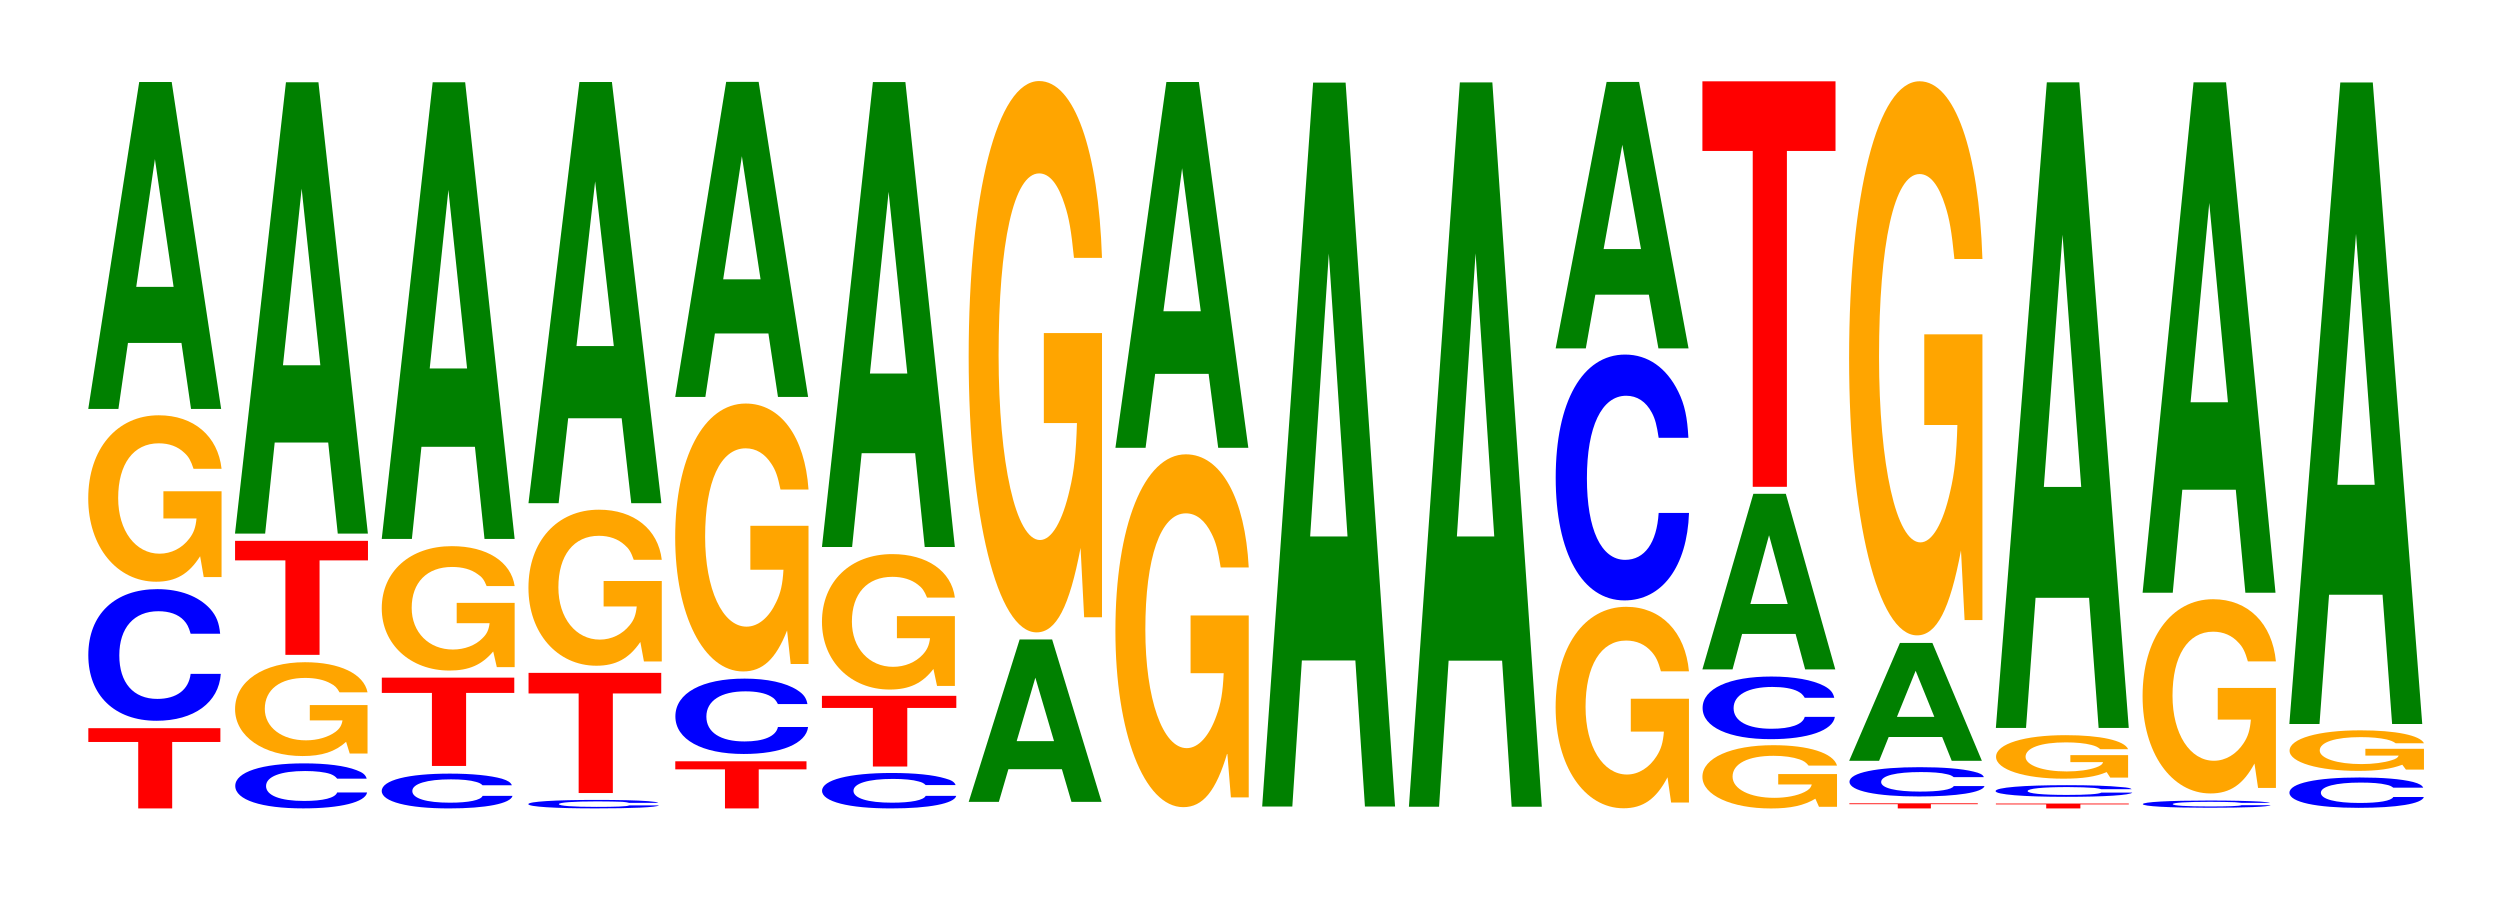 <?xml version="1.0" encoding="UTF-8"?>
<svg xmlns="http://www.w3.org/2000/svg" xmlns:xlink="http://www.w3.org/1999/xlink" width="184pt" height="66pt" viewBox="0 0 184 66" version="1.1">
<defs>
<g>
<symbol overflow="visible" id="glyph0-0">
<path style="stroke:none;" d="M 6.406 -4.891 L 9.953 -4.891 L 9.953 -5.906 L 0.234 -5.906 L 0.234 -4.891 L 3.906 -4.891 L 3.906 0 L 6.406 0 Z M 6.406 -4.891 "/>
</symbol>
<symbol overflow="visible" id="glyph1-0">
<path style="stroke:none;" d="M 10.375 -6.109 C 10.297 -6.906 10.109 -7.406 9.641 -7.938 C 8.781 -8.875 7.406 -9.391 5.75 -9.391 C 2.625 -9.391 0.672 -7.531 0.672 -4.531 C 0.672 -1.578 2.609 0.297 5.688 0.297 C 8.453 0.297 10.281 -1.047 10.422 -3.156 L 8.203 -3.156 C 8.062 -1.984 7.172 -1.312 5.75 -1.312 C 3.984 -1.312 2.953 -2.5 2.953 -4.516 C 2.953 -6.547 4.031 -7.766 5.828 -7.766 C 6.625 -7.766 7.281 -7.547 7.703 -7.094 C 7.938 -6.844 8.062 -6.609 8.203 -6.109 Z M 10.375 -6.109 "/>
</symbol>
<symbol overflow="visible" id="glyph2-0">
<path style="stroke:none;" d="M 10.422 -6.281 L 6.141 -6.281 L 6.141 -4.281 L 8.578 -4.281 C 8.516 -3.625 8.375 -3.219 8.047 -2.797 C 7.516 -2.094 6.719 -1.688 5.859 -1.688 C 4.094 -1.688 2.812 -3.375 2.812 -5.781 C 2.812 -8.297 3.938 -9.812 5.797 -9.812 C 6.562 -9.812 7.203 -9.578 7.688 -9.109 C 8 -8.828 8.156 -8.547 8.359 -7.938 L 10.422 -7.938 C 10.156 -10.344 8.375 -11.875 5.797 -11.875 C 2.719 -11.875 0.609 -9.391 0.609 -5.75 C 0.609 -2.203 2.719 0.375 5.609 0.375 C 7.047 0.375 8.016 -0.188 8.844 -1.5 L 9.109 0.031 L 10.422 0.031 Z M 10.422 -6.281 "/>
</symbol>
<symbol overflow="visible" id="glyph3-0">
<path style="stroke:none;" d="M 7.234 -4.859 L 7.938 0 L 10.156 0 L 6.516 -24.062 L 4.125 -24.062 L 0.375 0 L 2.594 0 L 3.297 -4.859 Z M 6.656 -8.984 L 3.906 -8.984 L 5.281 -18.391 Z M 6.656 -8.984 "/>
</symbol>
<symbol overflow="visible" id="glyph4-0">
<path style="stroke:none;" d="M 10.344 -2.094 C 10.266 -2.375 10.062 -2.547 9.594 -2.719 C 8.75 -3.047 7.375 -3.219 5.734 -3.219 C 2.609 -3.219 0.672 -2.578 0.672 -1.562 C 0.672 -0.531 2.594 0.094 5.672 0.094 C 8.406 0.094 10.25 -0.359 10.375 -1.078 L 8.172 -1.078 C 8.031 -0.672 7.141 -0.453 5.734 -0.453 C 3.969 -0.453 2.938 -0.859 2.938 -1.547 C 2.938 -2.25 4.016 -2.656 5.812 -2.656 C 6.594 -2.656 7.25 -2.578 7.672 -2.438 C 7.906 -2.344 8.031 -2.266 8.172 -2.094 Z M 10.344 -2.094 "/>
</symbol>
<symbol overflow="visible" id="glyph5-0">
<path style="stroke:none;" d="M 10.359 -3.547 L 6.109 -3.547 L 6.109 -2.422 L 8.516 -2.422 C 8.453 -2.047 8.312 -1.812 8 -1.578 C 7.469 -1.188 6.672 -0.953 5.828 -0.953 C 4.062 -0.953 2.797 -1.906 2.797 -3.266 C 2.797 -4.688 3.922 -5.547 5.766 -5.547 C 6.531 -5.547 7.172 -5.406 7.641 -5.141 C 7.953 -4.984 8.109 -4.828 8.297 -4.484 L 10.359 -4.484 C 10.094 -5.844 8.312 -6.703 5.75 -6.703 C 2.688 -6.703 0.609 -5.297 0.609 -3.25 C 0.609 -1.25 2.703 0.203 5.578 0.203 C 7 0.203 7.969 -0.109 8.781 -0.844 L 9.047 0.016 L 10.359 0.016 Z M 10.359 -3.547 "/>
</symbol>
<symbol overflow="visible" id="glyph6-0">
<path style="stroke:none;" d="M 6.453 -6.953 L 10.016 -6.953 L 10.016 -8.391 L 0.234 -8.391 L 0.234 -6.953 L 3.938 -6.953 L 3.938 0 L 6.453 0 Z M 6.453 -6.953 "/>
</symbol>
<symbol overflow="visible" id="glyph7-0">
<path style="stroke:none;" d="M 7.234 -6.703 L 7.938 0 L 10.156 0 L 6.516 -33.219 L 4.125 -33.219 L 0.375 0 L 2.594 0 L 3.297 -6.703 Z M 6.656 -12.391 L 3.906 -12.391 L 5.281 -25.391 Z M 6.656 -12.391 "/>
</symbol>
<symbol overflow="visible" id="glyph8-0">
<path style="stroke:none;" d="M 10.234 -1.625 C 10.156 -1.828 9.953 -1.969 9.5 -2.109 C 8.656 -2.344 7.312 -2.484 5.672 -2.484 C 2.578 -2.484 0.656 -2 0.656 -1.203 C 0.656 -0.422 2.562 0.078 5.609 0.078 C 8.328 0.078 10.141 -0.281 10.281 -0.844 L 8.078 -0.844 C 7.953 -0.531 7.062 -0.344 5.672 -0.344 C 3.938 -0.344 2.906 -0.656 2.906 -1.203 C 2.906 -1.734 3.969 -2.062 5.75 -2.062 C 6.531 -2.062 7.172 -2 7.594 -1.875 C 7.828 -1.812 7.953 -1.75 8.078 -1.625 Z M 10.234 -1.625 "/>
</symbol>
<symbol overflow="visible" id="glyph9-0">
<path style="stroke:none;" d="M 6.438 -5.375 L 9.984 -5.375 L 9.984 -6.5 L 0.234 -6.5 L 0.234 -5.375 L 3.922 -5.375 L 3.922 0 L 6.438 0 Z M 6.438 -5.375 "/>
</symbol>
<symbol overflow="visible" id="glyph10-0">
<path style="stroke:none;" d="M 10.391 -4.703 L 6.125 -4.703 L 6.125 -3.203 L 8.547 -3.203 C 8.484 -2.703 8.344 -2.406 8.016 -2.094 C 7.5 -1.562 6.688 -1.266 5.844 -1.266 C 4.078 -1.266 2.812 -2.531 2.812 -4.328 C 2.812 -6.203 3.938 -7.344 5.781 -7.344 C 6.547 -7.344 7.188 -7.172 7.672 -6.812 C 7.984 -6.609 8.141 -6.406 8.328 -5.938 L 10.391 -5.938 C 10.125 -7.734 8.344 -8.875 5.766 -8.875 C 2.703 -8.875 0.609 -7.016 0.609 -4.297 C 0.609 -1.656 2.719 0.281 5.594 0.281 C 7.031 0.281 7.984 -0.141 8.812 -1.125 L 9.078 0.031 L 10.391 0.031 Z M 10.391 -4.703 "/>
</symbol>
<symbol overflow="visible" id="glyph11-0">
<path style="stroke:none;" d="M 7.234 -6.781 L 7.938 0 L 10.156 0 L 6.516 -33.609 L 4.125 -33.609 L 0.375 0 L 2.594 0 L 3.297 -6.781 Z M 6.656 -12.547 L 3.906 -12.547 L 5.281 -25.688 Z M 6.656 -12.547 "/>
</symbol>
<symbol overflow="visible" id="glyph12-0">
<path style="stroke:none;" d="M 10.219 -0.391 C 10.141 -0.453 9.953 -0.469 9.484 -0.516 C 8.641 -0.578 7.297 -0.609 5.672 -0.609 C 2.578 -0.609 0.656 -0.484 0.656 -0.297 C 0.656 -0.109 2.562 0.016 5.609 0.016 C 8.312 0.016 10.125 -0.062 10.266 -0.203 L 8.078 -0.203 C 7.938 -0.125 7.062 -0.094 5.672 -0.094 C 3.922 -0.094 2.906 -0.172 2.906 -0.297 C 2.906 -0.422 3.969 -0.5 5.734 -0.5 C 6.516 -0.5 7.156 -0.484 7.578 -0.469 C 7.828 -0.453 7.938 -0.422 8.078 -0.391 Z M 10.219 -0.391 "/>
</symbol>
<symbol overflow="visible" id="glyph13-0">
<path style="stroke:none;" d="M 6.438 -7.328 L 10 -7.328 L 10 -8.844 L 0.234 -8.844 L 0.234 -7.328 L 3.922 -7.328 L 3.922 0 L 6.438 0 Z M 6.438 -7.328 "/>
</symbol>
<symbol overflow="visible" id="glyph14-0">
<path style="stroke:none;" d="M 10.422 -5.891 L 6.141 -5.891 L 6.141 -4.016 L 8.578 -4.016 C 8.516 -3.391 8.375 -3.016 8.047 -2.625 C 7.516 -1.969 6.719 -1.578 5.859 -1.578 C 4.094 -1.578 2.812 -3.172 2.812 -5.422 C 2.812 -7.781 3.938 -9.219 5.797 -9.219 C 6.562 -9.219 7.203 -8.984 7.688 -8.547 C 8 -8.281 8.156 -8.031 8.359 -7.453 L 10.422 -7.453 C 10.156 -9.703 8.375 -11.141 5.797 -11.141 C 2.719 -11.141 0.609 -8.812 0.609 -5.391 C 0.609 -2.078 2.719 0.344 5.609 0.344 C 7.047 0.344 8.016 -0.188 8.844 -1.406 L 9.109 0.031 L 10.422 0.031 Z M 10.422 -5.891 "/>
</symbol>
<symbol overflow="visible" id="glyph15-0">
<path style="stroke:none;" d="M 7.234 -6.25 L 7.938 0 L 10.156 0 L 6.516 -31 L 4.125 -31 L 0.375 0 L 2.594 0 L 3.297 -6.25 Z M 6.656 -11.562 L 3.906 -11.562 L 5.281 -23.688 Z M 6.656 -11.562 "/>
</symbol>
<symbol overflow="visible" id="glyph16-0">
<path style="stroke:none;" d="M 6.375 -2.875 L 9.891 -2.875 L 9.891 -3.469 L 0.234 -3.469 L 0.234 -2.875 L 3.891 -2.875 L 3.891 0 L 6.375 0 Z M 6.375 -2.875 "/>
</symbol>
<symbol overflow="visible" id="glyph17-0">
<path style="stroke:none;" d="M 10.391 -3.5 C 10.312 -3.953 10.109 -4.234 9.641 -4.531 C 8.797 -5.078 7.422 -5.375 5.766 -5.375 C 2.625 -5.375 0.672 -4.312 0.672 -2.594 C 0.672 -0.906 2.609 0.172 5.703 0.172 C 8.453 0.172 10.297 -0.594 10.438 -1.812 L 8.219 -1.812 C 8.078 -1.125 7.172 -0.75 5.766 -0.75 C 3.984 -0.75 2.953 -1.422 2.953 -2.578 C 2.953 -3.75 4.031 -4.438 5.828 -4.438 C 6.625 -4.438 7.281 -4.312 7.703 -4.062 C 7.953 -3.922 8.078 -3.781 8.219 -3.5 Z M 10.391 -3.5 "/>
</symbol>
<symbol overflow="visible" id="glyph18-0">
<path style="stroke:none;" d="M 10.422 -10.125 L 6.141 -10.125 L 6.141 -6.891 L 8.578 -6.891 C 8.516 -5.828 8.375 -5.188 8.047 -4.516 C 7.516 -3.375 6.719 -2.703 5.859 -2.703 C 4.094 -2.703 2.812 -5.453 2.812 -9.312 C 2.812 -13.375 3.938 -15.828 5.797 -15.828 C 6.562 -15.828 7.203 -15.438 7.688 -14.688 C 8 -14.219 8.156 -13.781 8.359 -12.797 L 10.422 -12.797 C 10.156 -16.672 8.375 -19.125 5.797 -19.125 C 2.719 -19.125 0.609 -15.125 0.609 -9.266 C 0.609 -3.562 2.719 0.594 5.609 0.594 C 7.047 0.594 8.016 -0.312 8.844 -2.422 L 9.109 0.047 L 10.422 0.047 Z M 10.422 -10.125 "/>
</symbol>
<symbol overflow="visible" id="glyph19-0">
<path style="stroke:none;" d="M 7.234 -4.672 L 7.938 0 L 10.156 0 L 6.516 -23.188 L 4.125 -23.188 L 0.375 0 L 2.594 0 L 3.297 -4.672 Z M 6.656 -8.656 L 3.906 -8.656 L 5.281 -17.719 Z M 6.656 -8.656 "/>
</symbol>
<symbol overflow="visible" id="glyph20-0">
<path style="stroke:none;" d="M 10.5 -1.641 C 10.422 -1.859 10.219 -2 9.75 -2.125 C 8.875 -2.391 7.5 -2.531 5.812 -2.531 C 2.641 -2.531 0.672 -2.016 0.672 -1.219 C 0.672 -0.422 2.625 0.078 5.75 0.078 C 8.547 0.078 10.406 -0.281 10.547 -0.844 L 8.297 -0.844 C 8.156 -0.531 7.25 -0.344 5.812 -0.344 C 4.031 -0.344 2.984 -0.672 2.984 -1.219 C 2.984 -1.766 4.078 -2.094 5.891 -2.094 C 6.688 -2.094 7.359 -2.031 7.781 -1.906 C 8.031 -1.844 8.156 -1.781 8.297 -1.641 Z M 10.5 -1.641 "/>
</symbol>
<symbol overflow="visible" id="glyph21-0">
<path style="stroke:none;" d="M 6.516 -4.312 L 10.125 -4.312 L 10.125 -5.203 L 0.234 -5.203 L 0.234 -4.312 L 3.984 -4.312 L 3.984 0 L 6.516 0 Z M 6.516 -4.312 "/>
</symbol>
<symbol overflow="visible" id="glyph22-0">
<path style="stroke:none;" d="M 10.391 -5.109 L 6.125 -5.109 L 6.125 -3.484 L 8.562 -3.484 C 8.5 -2.953 8.344 -2.625 8.031 -2.281 C 7.5 -1.703 6.703 -1.375 5.844 -1.375 C 4.078 -1.375 2.812 -2.75 2.812 -4.703 C 2.812 -6.766 3.938 -8 5.797 -8 C 6.547 -8 7.203 -7.797 7.672 -7.422 C 7.984 -7.188 8.141 -6.969 8.344 -6.469 L 10.391 -6.469 C 10.141 -8.422 8.344 -9.672 5.781 -9.672 C 2.703 -9.672 0.609 -7.641 0.609 -4.688 C 0.609 -1.797 2.719 0.297 5.594 0.297 C 7.031 0.297 8 -0.156 8.812 -1.219 L 9.078 0.031 L 10.391 0.031 Z M 10.391 -5.109 "/>
</symbol>
<symbol overflow="visible" id="glyph23-0">
<path style="stroke:none;" d="M 7.234 -6.906 L 7.938 0 L 10.156 0 L 6.516 -34.219 L 4.125 -34.219 L 0.375 0 L 2.594 0 L 3.297 -6.906 Z M 6.656 -12.766 L 3.906 -12.766 L 5.281 -26.141 Z M 6.656 -12.766 "/>
</symbol>
<symbol overflow="visible" id="glyph24-0">
<path style="stroke:none;" d="M 7.234 -2.406 L 7.938 0 L 10.156 0 L 6.516 -11.953 L 4.125 -11.953 L 0.375 0 L 2.594 0 L 3.297 -2.406 Z M 6.656 -4.469 L 3.906 -4.469 L 5.281 -9.141 Z M 6.656 -4.469 "/>
</symbol>
<symbol overflow="visible" id="glyph25-0">
<path style="stroke:none;" d="M 10.422 -20.812 L 6.141 -20.812 L 6.141 -14.188 L 8.578 -14.188 C 8.516 -12 8.375 -10.672 8.047 -9.297 C 7.516 -6.953 6.719 -5.578 5.859 -5.578 C 4.094 -5.578 2.812 -11.203 2.812 -19.172 C 2.812 -27.516 3.938 -32.562 5.797 -32.562 C 6.562 -32.562 7.203 -31.766 7.688 -30.219 C 8 -29.266 8.156 -28.359 8.359 -26.344 L 10.422 -26.344 C 10.156 -34.312 8.375 -39.359 5.797 -39.359 C 2.719 -39.359 0.609 -31.125 0.609 -19.062 C 0.609 -7.328 2.719 1.219 5.609 1.219 C 7.047 1.219 8.016 -0.641 8.844 -5 L 9.109 0.109 L 10.422 0.109 Z M 10.422 -20.812 "/>
</symbol>
<symbol overflow="visible" id="glyph26-0">
<path style="stroke:none;" d="M 10.422 -13.328 L 6.141 -13.328 L 6.141 -9.078 L 8.578 -9.078 C 8.516 -7.688 8.375 -6.828 8.047 -5.953 C 7.516 -4.453 6.719 -3.562 5.859 -3.562 C 4.094 -3.562 2.812 -7.172 2.812 -12.281 C 2.812 -17.609 3.938 -20.844 5.797 -20.844 C 6.562 -20.844 7.203 -20.328 7.688 -19.344 C 8 -18.734 8.156 -18.156 8.359 -16.859 L 10.422 -16.859 C 10.156 -21.969 8.375 -25.188 5.797 -25.188 C 2.719 -25.188 0.609 -19.922 0.609 -12.203 C 0.609 -4.688 2.719 0.781 5.609 0.781 C 7.047 0.781 8.016 -0.406 8.844 -3.203 L 9.109 0.062 L 10.422 0.062 Z M 10.422 -13.328 "/>
</symbol>
<symbol overflow="visible" id="glyph27-0">
<path style="stroke:none;" d="M 7.234 -5.438 L 7.938 0 L 10.156 0 L 6.516 -26.922 L 4.125 -26.922 L 0.375 0 L 2.594 0 L 3.297 -5.438 Z M 6.656 -10.047 L 3.906 -10.047 L 5.281 -20.578 Z M 6.656 -10.047 "/>
</symbol>
<symbol overflow="visible" id="glyph28-0">
<path style="stroke:none;" d="M 7.234 -10.75 L 7.938 0 L 10.156 0 L 6.516 -53.281 L 4.125 -53.281 L 0.375 0 L 2.594 0 L 3.297 -10.75 Z M 6.656 -19.875 L 3.906 -19.875 L 5.281 -40.703 Z M 6.656 -19.875 "/>
</symbol>
<symbol overflow="visible" id="glyph29-0">
<path style="stroke:none;" d="M 7.234 -10.75 L 7.938 0 L 10.156 0 L 6.516 -53.312 L 4.125 -53.312 L 0.375 0 L 2.594 0 L 3.297 -10.75 Z M 6.656 -19.891 L 3.906 -19.891 L 5.281 -40.734 Z M 6.656 -19.891 "/>
</symbol>
<symbol overflow="visible" id="glyph30-0">
<path style="stroke:none;" d="M 10.422 -7.609 L 6.141 -7.609 L 6.141 -5.188 L 8.578 -5.188 C 8.516 -4.391 8.375 -3.906 8.047 -3.391 C 7.516 -2.547 6.719 -2.031 5.859 -2.031 C 4.094 -2.031 2.812 -4.094 2.812 -7 C 2.812 -10.047 3.938 -11.891 5.797 -11.891 C 6.562 -11.891 7.203 -11.609 7.688 -11.047 C 8 -10.688 8.156 -10.359 8.359 -9.625 L 10.422 -9.625 C 10.156 -12.531 8.375 -14.375 5.797 -14.375 C 2.719 -14.375 0.609 -11.375 0.609 -6.969 C 0.609 -2.672 2.719 0.453 5.609 0.453 C 7.047 0.453 8.016 -0.234 8.844 -1.828 L 9.109 0.031 L 10.422 0.031 Z M 10.422 -7.609 "/>
</symbol>
<symbol overflow="visible" id="glyph31-0">
<path style="stroke:none;" d="M 10.438 -11.422 C 10.359 -12.906 10.172 -13.859 9.688 -14.828 C 8.828 -16.578 7.453 -17.547 5.781 -17.547 C 2.641 -17.547 0.672 -14.078 0.672 -8.484 C 0.672 -2.938 2.625 0.547 5.734 0.547 C 8.5 0.547 10.344 -1.938 10.484 -5.891 L 8.25 -5.891 C 8.109 -3.688 7.219 -2.438 5.781 -2.438 C 4.016 -2.438 2.969 -4.672 2.969 -8.438 C 2.969 -12.25 4.062 -14.516 5.859 -14.516 C 6.656 -14.516 7.312 -14.094 7.75 -13.266 C 8 -12.797 8.109 -12.344 8.25 -11.422 Z M 10.438 -11.422 "/>
</symbol>
<symbol overflow="visible" id="glyph32-0">
<path style="stroke:none;" d="M 7.234 -3.953 L 7.938 0 L 10.156 0 L 6.516 -19.609 L 4.125 -19.609 L 0.375 0 L 2.594 0 L 3.297 -3.953 Z M 6.656 -7.312 L 3.906 -7.312 L 5.281 -14.984 Z M 6.656 -7.312 "/>
</symbol>
<symbol overflow="visible" id="glyph33-0">
<path style="stroke:none;" d="M 10.531 -2.391 L 6.203 -2.391 L 6.203 -1.625 L 8.672 -1.625 C 8.609 -1.375 8.453 -1.219 8.125 -1.062 C 7.594 -0.797 6.781 -0.641 5.922 -0.641 C 4.125 -0.641 2.844 -1.281 2.844 -2.203 C 2.844 -3.156 3.984 -3.734 5.859 -3.734 C 6.641 -3.734 7.281 -3.641 7.781 -3.469 C 8.094 -3.359 8.25 -3.25 8.438 -3.016 L 10.531 -3.016 C 10.266 -3.938 8.453 -4.516 5.844 -4.516 C 2.734 -4.516 0.625 -3.578 0.625 -2.188 C 0.625 -0.844 2.75 0.141 5.672 0.141 C 7.125 0.141 8.109 -0.078 8.938 -0.578 L 9.203 0.016 L 10.531 0.016 Z M 10.531 -2.391 "/>
</symbol>
<symbol overflow="visible" id="glyph34-0">
<path style="stroke:none;" d="M 10.359 -2.906 C 10.281 -3.281 10.078 -3.531 9.609 -3.781 C 8.766 -4.219 7.391 -4.469 5.734 -4.469 C 2.609 -4.469 0.672 -3.578 0.672 -2.156 C 0.672 -0.75 2.594 0.141 5.688 0.141 C 8.422 0.141 10.266 -0.5 10.406 -1.5 L 8.188 -1.5 C 8.047 -0.938 7.156 -0.625 5.734 -0.625 C 3.984 -0.625 2.953 -1.188 2.953 -2.141 C 2.953 -3.125 4.031 -3.703 5.812 -3.703 C 6.609 -3.703 7.266 -3.594 7.688 -3.375 C 7.922 -3.25 8.047 -3.141 8.188 -2.906 Z M 10.359 -2.906 "/>
</symbol>
<symbol overflow="visible" id="glyph35-0">
<path style="stroke:none;" d="M 7.234 -2.609 L 7.938 0 L 10.156 0 L 6.516 -12.922 L 4.125 -12.922 L 0.375 0 L 2.594 0 L 3.297 -2.609 Z M 6.656 -4.812 L 3.906 -4.812 L 5.281 -9.875 Z M 6.656 -4.812 "/>
</symbol>
<symbol overflow="visible" id="glyph36-0">
<path style="stroke:none;" d="M 6.453 -24.719 L 10.031 -24.719 L 10.031 -29.844 L 0.234 -29.844 L 0.234 -24.719 L 3.938 -24.719 L 3.938 0 L 6.453 0 Z M 6.453 -24.719 "/>
</symbol>
<symbol overflow="visible" id="glyph37-0">
<path style="stroke:none;" d="M 6.234 -0.312 L 9.688 -0.312 L 9.688 -0.375 L 0.234 -0.375 L 0.234 -0.312 L 3.797 -0.312 L 3.797 0 L 6.234 0 Z M 6.234 -0.312 "/>
</symbol>
<symbol overflow="visible" id="glyph38-0">
<path style="stroke:none;" d="M 10.578 -1.359 C 10.5 -1.547 10.297 -1.656 9.828 -1.766 C 8.953 -1.984 7.562 -2.094 5.859 -2.094 C 2.672 -2.094 0.688 -1.688 0.688 -1.016 C 0.688 -0.344 2.656 0.062 5.797 0.062 C 8.609 0.062 10.484 -0.234 10.625 -0.703 L 8.359 -0.703 C 8.219 -0.438 7.312 -0.297 5.859 -0.297 C 4.062 -0.297 3.016 -0.562 3.016 -1 C 3.016 -1.469 4.109 -1.734 5.938 -1.734 C 6.75 -1.734 7.422 -1.688 7.844 -1.578 C 8.094 -1.531 8.219 -1.469 8.359 -1.359 Z M 10.578 -1.359 "/>
</symbol>
<symbol overflow="visible" id="glyph39-0">
<path style="stroke:none;" d="M 7.219 -1.75 L 7.922 0 L 10.141 0 L 6.5 -8.672 L 4.109 -8.672 L 0.375 0 L 2.578 0 L 3.281 -1.75 Z M 6.641 -3.234 L 3.891 -3.234 L 5.266 -6.625 Z M 6.641 -3.234 "/>
</symbol>
<symbol overflow="visible" id="glyph40-0">
<path style="stroke:none;" d="M 10.422 -20.922 L 6.141 -20.922 L 6.141 -14.25 L 8.578 -14.25 C 8.516 -12.062 8.375 -10.734 8.047 -9.344 C 7.516 -6.984 6.719 -5.609 5.859 -5.609 C 4.094 -5.609 2.812 -11.266 2.812 -19.266 C 2.812 -27.641 3.938 -32.719 5.797 -32.719 C 6.562 -32.719 7.203 -31.922 7.688 -30.375 C 8 -29.406 8.156 -28.5 8.359 -26.469 L 10.422 -26.469 C 10.156 -34.484 8.375 -39.547 5.797 -39.547 C 2.719 -39.547 0.609 -31.281 0.609 -19.156 C 0.609 -7.359 2.719 1.234 5.609 1.234 C 7.047 1.234 8.016 -0.641 8.844 -5.016 L 9.109 0.109 L 10.422 0.109 Z M 10.422 -20.922 "/>
</symbol>
<symbol overflow="visible" id="glyph41-0">
<path style="stroke:none;" d="M 6.453 -0.297 L 10.016 -0.297 L 10.016 -0.359 L 0.234 -0.359 L 0.234 -0.297 L 3.938 -0.297 L 3.938 0 L 6.453 0 Z M 6.453 -0.297 "/>
</symbol>
<symbol overflow="visible" id="glyph42-0">
<path style="stroke:none;" d="M 10.703 -0.531 C 10.625 -0.609 10.422 -0.656 9.938 -0.688 C 9.062 -0.781 7.641 -0.828 5.938 -0.828 C 2.703 -0.828 0.688 -0.656 0.688 -0.391 C 0.688 -0.141 2.688 0.031 5.875 0.031 C 8.719 0.031 10.609 -0.094 10.75 -0.281 L 8.469 -0.281 C 8.328 -0.172 7.391 -0.109 5.938 -0.109 C 4.109 -0.109 3.047 -0.219 3.047 -0.391 C 3.047 -0.578 4.156 -0.688 6.016 -0.688 C 6.828 -0.688 7.5 -0.656 7.953 -0.625 C 8.203 -0.594 8.328 -0.578 8.469 -0.531 Z M 10.703 -0.531 "/>
</symbol>
<symbol overflow="visible" id="glyph43-0">
<path style="stroke:none;" d="M 10.328 -1.641 L 6.078 -1.641 L 6.078 -1.125 L 8.484 -1.125 C 8.438 -0.953 8.281 -0.844 7.969 -0.734 C 7.453 -0.547 6.641 -0.438 5.812 -0.438 C 4.047 -0.438 2.781 -0.891 2.781 -1.516 C 2.781 -2.172 3.906 -2.578 5.75 -2.578 C 6.5 -2.578 7.141 -2.516 7.625 -2.391 C 7.922 -2.312 8.078 -2.25 8.281 -2.078 L 10.328 -2.078 C 10.062 -2.719 8.281 -3.109 5.734 -3.109 C 2.688 -3.109 0.609 -2.469 0.609 -1.516 C 0.609 -0.578 2.703 0.094 5.562 0.094 C 6.984 0.094 7.938 -0.047 8.75 -0.391 L 9.016 0.016 L 10.328 0.016 Z M 10.328 -1.641 "/>
</symbol>
<symbol overflow="visible" id="glyph44-0">
<path style="stroke:none;" d="M 7.234 -9.578 L 7.938 0 L 10.156 0 L 6.516 -47.516 L 4.125 -47.516 L 0.375 0 L 2.594 0 L 3.297 -9.578 Z M 6.656 -17.734 L 3.906 -17.734 L 5.281 -36.297 Z M 6.656 -17.734 "/>
</symbol>
<symbol overflow="visible" id="glyph45-0">
<path style="stroke:none;" d="M 10 -0.344 C 9.922 -0.375 9.734 -0.406 9.281 -0.438 C 8.453 -0.484 7.141 -0.516 5.547 -0.516 C 2.516 -0.516 0.641 -0.406 0.641 -0.25 C 0.641 -0.094 2.5 0.016 5.484 0.016 C 8.141 0.016 9.906 -0.047 10.047 -0.172 L 7.906 -0.172 C 7.766 -0.109 6.906 -0.078 5.547 -0.078 C 3.844 -0.078 2.844 -0.141 2.844 -0.25 C 2.844 -0.359 3.891 -0.422 5.609 -0.422 C 6.375 -0.422 7 -0.406 7.422 -0.391 C 7.656 -0.375 7.766 -0.359 7.906 -0.344 Z M 10 -0.344 "/>
</symbol>
<symbol overflow="visible" id="glyph46-0">
<path style="stroke:none;" d="M 10.422 -7.328 L 6.141 -7.328 L 6.141 -5 L 8.578 -5 C 8.516 -4.234 8.375 -3.766 8.047 -3.266 C 7.516 -2.453 6.719 -1.969 5.859 -1.969 C 4.094 -1.969 2.812 -3.953 2.812 -6.75 C 2.812 -9.688 3.938 -11.469 5.797 -11.469 C 6.562 -11.469 7.203 -11.188 7.688 -10.641 C 8 -10.312 8.156 -9.984 8.359 -9.281 L 10.422 -9.281 C 10.156 -12.078 8.375 -13.859 5.797 -13.859 C 2.719 -13.859 0.609 -10.953 0.609 -6.719 C 0.609 -2.578 2.719 0.438 5.609 0.438 C 7.047 0.438 8.016 -0.219 8.844 -1.766 L 9.109 0.031 L 10.422 0.031 Z M 10.422 -7.328 "/>
</symbol>
<symbol overflow="visible" id="glyph47-0">
<path style="stroke:none;" d="M 7.234 -7.578 L 7.938 0 L 10.156 0 L 6.516 -37.562 L 4.125 -37.562 L 0.375 0 L 2.594 0 L 3.297 -7.578 Z M 6.656 -14.016 L 3.906 -14.016 L 5.281 -28.688 Z M 6.656 -14.016 "/>
</symbol>
<symbol overflow="visible" id="glyph48-0">
<path style="stroke:none;" d="M 10.516 -1.422 C 10.438 -1.594 10.234 -1.719 9.766 -1.844 C 8.891 -2.062 7.516 -2.172 5.828 -2.172 C 2.656 -2.172 0.672 -1.75 0.672 -1.047 C 0.672 -0.359 2.641 0.062 5.766 0.062 C 8.562 0.062 10.422 -0.234 10.562 -0.734 L 8.312 -0.734 C 8.172 -0.453 7.266 -0.297 5.828 -0.297 C 4.047 -0.297 2.984 -0.578 2.984 -1.047 C 2.984 -1.516 4.094 -1.797 5.906 -1.797 C 6.703 -1.797 7.375 -1.75 7.797 -1.641 C 8.047 -1.594 8.172 -1.531 8.312 -1.422 Z M 10.516 -1.422 "/>
</symbol>
<symbol overflow="visible" id="glyph49-0">
<path style="stroke:none;" d="M 10.516 -1.531 L 6.203 -1.531 L 6.203 -1.031 L 8.656 -1.031 C 8.594 -0.875 8.453 -0.781 8.125 -0.688 C 7.594 -0.516 6.781 -0.406 5.922 -0.406 C 4.125 -0.406 2.844 -0.828 2.844 -1.406 C 2.844 -2.016 3.984 -2.391 5.859 -2.391 C 6.625 -2.391 7.281 -2.328 7.766 -2.219 C 8.078 -2.141 8.234 -2.078 8.438 -1.938 L 10.516 -1.938 C 10.25 -2.516 8.453 -2.891 5.844 -2.891 C 2.734 -2.891 0.625 -2.281 0.625 -1.391 C 0.625 -0.531 2.75 0.094 5.672 0.094 C 7.125 0.094 8.094 -0.047 8.922 -0.359 L 9.188 0 L 10.516 0 Z M 10.516 -1.531 "/>
</symbol>
<symbol overflow="visible" id="glyph50-0">
<path style="stroke:none;" d="M 7.234 -9.516 L 7.938 0 L 10.156 0 L 6.516 -47.219 L 4.125 -47.219 L 0.375 0 L 2.594 0 L 3.297 -9.516 Z M 6.656 -17.609 L 3.906 -17.609 L 5.281 -36.078 Z M 6.656 -17.609 "/>
</symbol>
</g>
</defs>
<g id="surface1">
<g style="fill:rgb(100%,0%,0%);fill-opacity:1;">
  <use xlink:href="#glyph0-0" x="6.267" y="59.5"/>
</g>
<g style="fill:rgb(0%,0%,100%);fill-opacity:1;">
  <use xlink:href="#glyph1-0" x="5.828" y="52.752"/>
</g>
<g style="fill:rgb(100%,64.647%,0%);fill-opacity:1;">
  <use xlink:href="#glyph2-0" x="5.885" y="42.44"/>
</g>
<g style="fill:rgb(0%,50.194%,0%);fill-opacity:1;">
  <use xlink:href="#glyph3-0" x="6.121" y="30.098"/>
</g>
<g style="fill:rgb(0%,0%,100%);fill-opacity:1;">
  <use xlink:href="#glyph4-0" x="16.643" y="59.403"/>
</g>
<g style="fill:rgb(100%,64.647%,0%);fill-opacity:1;">
  <use xlink:href="#glyph5-0" x="16.692" y="55.442"/>
</g>
<g style="fill:rgb(100%,0%,0%);fill-opacity:1;">
  <use xlink:href="#glyph6-0" x="17.067" y="48.197"/>
</g>
<g style="fill:rgb(0%,50.194%,0%);fill-opacity:1;">
  <use xlink:href="#glyph7-0" x="16.921" y="39.273"/>
</g>
<g style="fill:rgb(0%,0%,100%);fill-opacity:1;">
  <use xlink:href="#glyph8-0" x="27.44" y="59.422"/>
</g>
<g style="fill:rgb(100%,0%,0%);fill-opacity:1;">
  <use xlink:href="#glyph9-0" x="27.867" y="56.374"/>
</g>
<g style="fill:rgb(100%,64.647%,0%);fill-opacity:1;">
  <use xlink:href="#glyph10-0" x="27.488" y="49.072"/>
</g>
<g style="fill:rgb(0%,50.194%,0%);fill-opacity:1;">
  <use xlink:href="#glyph11-0" x="27.721" y="39.664"/>
</g>
<g style="fill:rgb(0%,0%,100%);fill-opacity:1;">
  <use xlink:href="#glyph12-0" x="38.228" y="59.482"/>
</g>
<g style="fill:rgb(100%,0%,0%);fill-opacity:1;">
  <use xlink:href="#glyph13-0" x="38.667" y="58.367"/>
</g>
<g style="fill:rgb(100%,64.647%,0%);fill-opacity:1;">
  <use xlink:href="#glyph14-0" x="38.285" y="48.654"/>
</g>
<g style="fill:rgb(0%,50.194%,0%);fill-opacity:1;">
  <use xlink:href="#glyph15-0" x="38.521" y="37.035"/>
</g>
<g style="fill:rgb(100%,0%,0%);fill-opacity:1;">
  <use xlink:href="#glyph16-0" x="49.467" y="59.5"/>
</g>
<g style="fill:rgb(0%,0%,100%);fill-opacity:1;">
  <use xlink:href="#glyph17-0" x="49.036" y="55.321"/>
</g>
<g style="fill:rgb(100%,64.647%,0%);fill-opacity:1;">
  <use xlink:href="#glyph18-0" x="49.085" y="48.825"/>
</g>
<g style="fill:rgb(0%,50.194%,0%);fill-opacity:1;">
  <use xlink:href="#glyph19-0" x="49.321" y="29.214"/>
</g>
<g style="fill:rgb(0%,0%,100%);fill-opacity:1;">
  <use xlink:href="#glyph20-0" x="59.832" y="59.422"/>
</g>
<g style="fill:rgb(100%,0%,0%);fill-opacity:1;">
  <use xlink:href="#glyph21-0" x="60.26" y="56.416"/>
</g>
<g style="fill:rgb(100%,64.647%,0%);fill-opacity:1;">
  <use xlink:href="#glyph22-0" x="59.888" y="50.454"/>
</g>
<g style="fill:rgb(0%,50.194%,0%);fill-opacity:1;">
  <use xlink:href="#glyph23-0" x="60.121" y="40.26"/>
</g>
<g style="fill:rgb(0%,50.194%,0%);fill-opacity:1;">
  <use xlink:href="#glyph24-0" x="70.921" y="59.017"/>
</g>
<g style="fill:rgb(100%,64.647%,0%);fill-opacity:1;">
  <use xlink:href="#glyph25-0" x="70.685" y="45.324"/>
</g>
<g style="fill:rgb(100%,64.647%,0%);fill-opacity:1;">
  <use xlink:href="#glyph26-0" x="81.485" y="58.626"/>
</g>
<g style="fill:rgb(0%,50.194%,0%);fill-opacity:1;">
  <use xlink:href="#glyph27-0" x="81.721" y="32.957"/>
</g>
<g style="fill:rgb(0%,50.194%,0%);fill-opacity:1;">
  <use xlink:href="#glyph28-0" x="92.521" y="59.361"/>
</g>
<g style="fill:rgb(0%,50.194%,0%);fill-opacity:1;">
  <use xlink:href="#glyph29-0" x="103.321" y="59.376"/>
</g>
<g style="fill:rgb(100%,64.647%,0%);fill-opacity:1;">
  <use xlink:href="#glyph30-0" x="113.885" y="59.036"/>
</g>
<g style="fill:rgb(0%,0%,100%);fill-opacity:1;">
  <use xlink:href="#glyph31-0" x="113.828" y="43.643"/>
</g>
<g style="fill:rgb(0%,50.194%,0%);fill-opacity:1;">
  <use xlink:href="#glyph32-0" x="114.121" y="25.641"/>
</g>
<g style="fill:rgb(100%,64.647%,0%);fill-opacity:1;">
  <use xlink:href="#glyph33-0" x="124.673" y="59.362"/>
</g>
<g style="fill:rgb(0%,0%,100%);fill-opacity:1;">
  <use xlink:href="#glyph34-0" x="124.64" y="54.262"/>
</g>
<g style="fill:rgb(0%,50.194%,0%);fill-opacity:1;">
  <use xlink:href="#glyph35-0" x="124.921" y="49.267"/>
</g>
<g style="fill:rgb(100%,0%,0%);fill-opacity:1;">
  <use xlink:href="#glyph36-0" x="125.063" y="35.829"/>
</g>
<g style="fill:rgb(100%,0%,0%);fill-opacity:1;">
  <use xlink:href="#glyph37-0" x="135.878" y="59.5"/>
</g>
<g style="fill:rgb(0%,0%,100%);fill-opacity:1;">
  <use xlink:href="#glyph38-0" x="135.436" y="58.558"/>
</g>
<g style="fill:rgb(0%,50.194%,0%);fill-opacity:1;">
  <use xlink:href="#glyph39-0" x="135.725" y="55.994"/>
</g>
<g style="fill:rgb(100%,64.647%,0%);fill-opacity:1;">
  <use xlink:href="#glyph40-0" x="135.485" y="45.529"/>
</g>
<g style="fill:rgb(100%,0%,0%);fill-opacity:1;">
  <use xlink:href="#glyph41-0" x="146.663" y="59.5"/>
</g>
<g style="fill:rgb(0%,0%,100%);fill-opacity:1;">
  <use xlink:href="#glyph42-0" x="146.187" y="58.616"/>
</g>
<g style="fill:rgb(100%,64.647%,0%);fill-opacity:1;">
  <use xlink:href="#glyph43-0" x="146.3" y="57.217"/>
</g>
<g style="fill:rgb(0%,50.194%,0%);fill-opacity:1;">
  <use xlink:href="#glyph44-0" x="146.521" y="53.574"/>
</g>
<g style="fill:rgb(0%,0%,100%);fill-opacity:1;">
  <use xlink:href="#glyph45-0" x="157.07" y="59.435"/>
</g>
<g style="fill:rgb(100%,64.647%,0%);fill-opacity:1;">
  <use xlink:href="#glyph46-0" x="157.085" y="57.961"/>
</g>
<g style="fill:rgb(0%,50.194%,0%);fill-opacity:1;">
  <use xlink:href="#glyph47-0" x="157.321" y="43.623"/>
</g>
<g style="fill:rgb(0%,0%,100%);fill-opacity:1;">
  <use xlink:href="#glyph48-0" x="167.832" y="59.395"/>
</g>
<g style="fill:rgb(100%,64.647%,0%);fill-opacity:1;">
  <use xlink:href="#glyph49-0" x="167.888" y="56.643"/>
</g>
<g style="fill:rgb(0%,50.194%,0%);fill-opacity:1;">
  <use xlink:href="#glyph50-0" x="168.121" y="53.288"/>
</g>
</g>
</svg>
